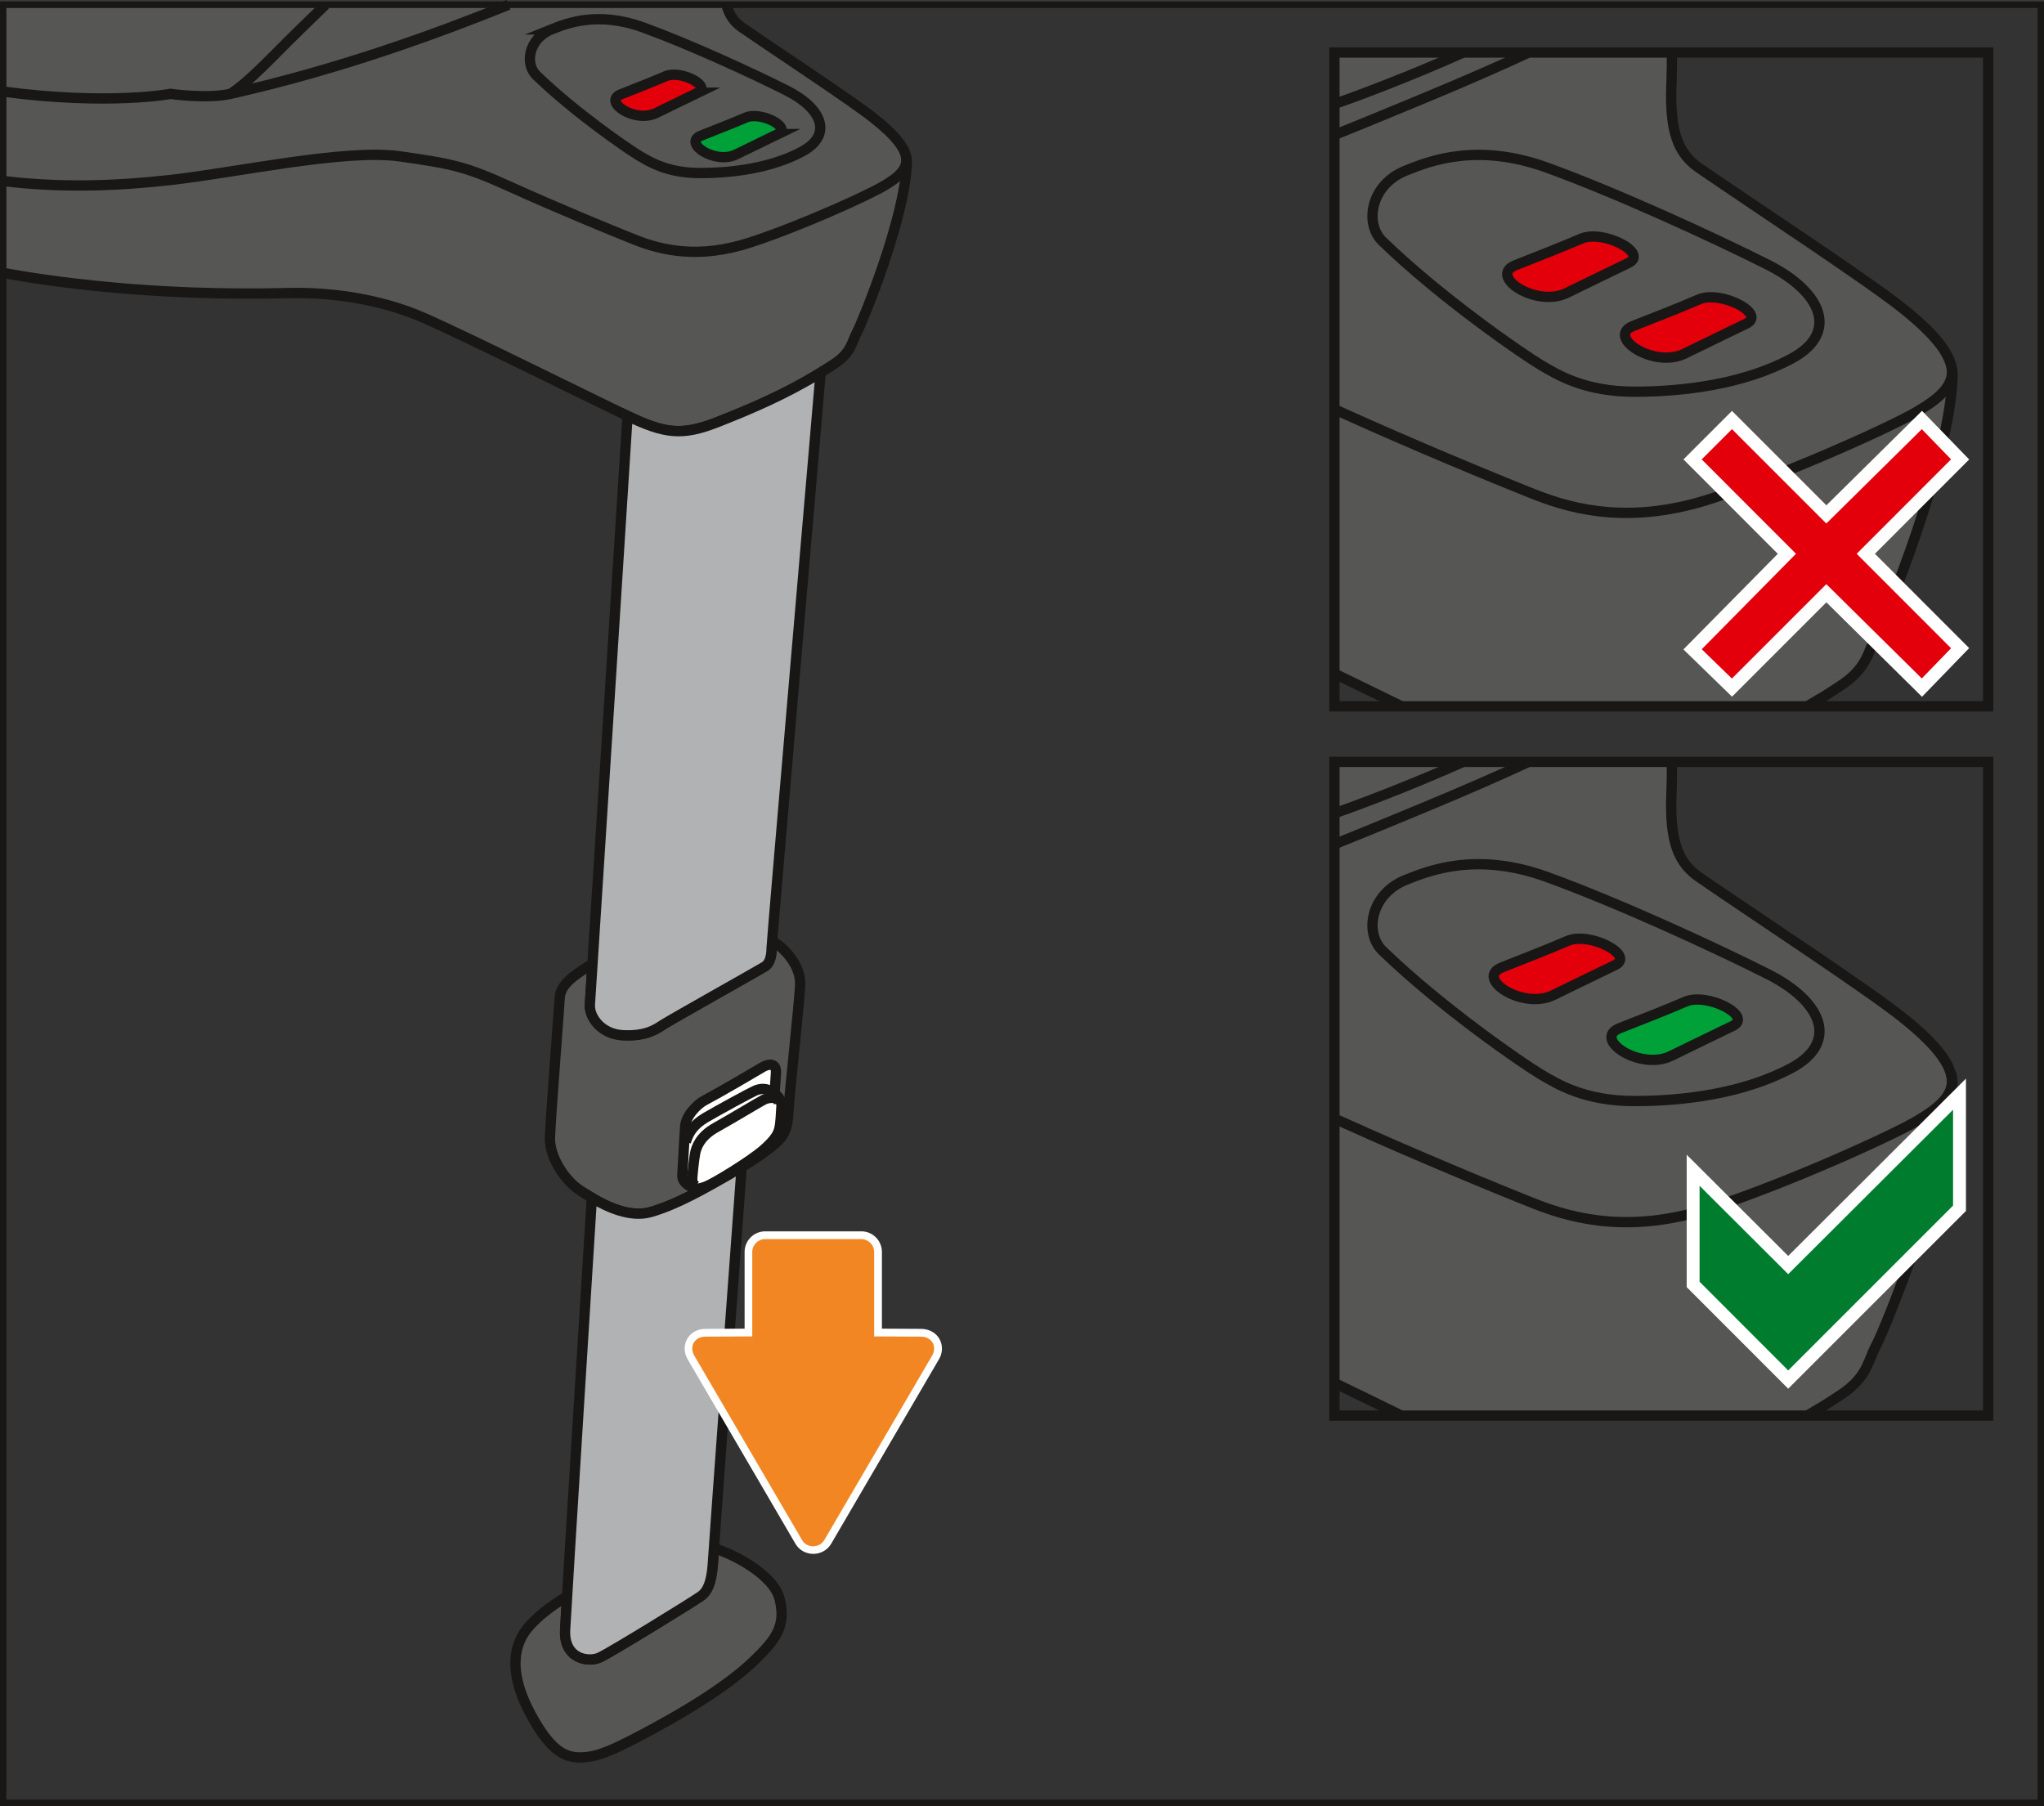 <?xml version="1.0" encoding="UTF-8"?>
<!DOCTYPE svg PUBLIC "-//W3C//DTD SVG 1.1//EN" "http://www.w3.org/Graphics/SVG/1.1/DTD/svg11.dtd">
<!-- Creator: CorelDRAW 2018 (64-Bit) -->
<svg xmlns="http://www.w3.org/2000/svg" xml:space="preserve" width="27.998mm" height="24.74mm" version="1.1" style="shape-rendering:geometricPrecision; text-rendering:geometricPrecision; image-rendering:optimizeQuality; fill-rule:evenodd; clip-rule:evenodd"
viewBox="0 0 299.49 264.63"
 xmlns:xlink="http://www.w3.org/1999/xlink">
 <rect x="0" y="0" width="299.49" height="264.63" fill="#333333" stroke="none"/>
 <defs>
  <style type="text/css">
   <![CDATA[
    .str2 {stroke:#181716;stroke-width:0.94;stroke-miterlimit:4}
    .str0 {stroke:#181716;stroke-width:1.51;stroke-miterlimit:10}
    .str1 {stroke:white;stroke-width:1.89;stroke-miterlimit:10}
    .fil1 {fill:none;fill-rule:nonzero}
    .fil5 {fill:#007C2F;fill-rule:nonzero}
    .fil6 {fill:#00A138;fill-rule:nonzero}
    .fil0 {fill:#565655;fill-rule:nonzero}
    .fil2 {fill:#B1B2B3;fill-rule:nonzero}
    .fil4 {fill:#E3000B;fill-rule:nonzero}
    .fil7 {fill:#F18622;fill-rule:nonzero}
    .fil3 {fill:white;fill-rule:nonzero}
   ]]>
  </style>
 </defs>
 <g id="Слой_x0020_1">
  <path class="fil0" d="M106.44 0.7c0.39,1.47 1.11,2.52 2.31,3.35 5.68,3.89 16.03,10.69 19.34,13.32 3.31,2.64 4.71,4.5 4.78,6.29 -0.11,7.94 -6.47,23.45 -7.28,24.96 -0.81,1.52 -0.81,2.99 -3.34,4.68 -6.01,4.01 -11.95,6.51 -17.16,8.55 -5.2,2.04 -7.7,1.68 -13.15,-0.91 -5.45,-2.6 -23.12,-11.41 -29.71,-14.31 -6.59,-2.91 -13.97,-3.85 -20.09,-3.69 -19.86,0.51 -35.18,-1.76 -41.68,-2.95l0 -39.28 105.97 0z"/>
  <path class="fil1 str0" d="M106.44 0.7c0.39,1.47 1.11,2.52 2.31,3.35 5.68,3.89 16.03,10.69 19.34,13.32 3.31,2.64 4.71,4.5 4.78,6.29 -0.11,7.94 -6.47,23.45 -7.28,24.96 -0.81,1.52 -0.81,2.99 -3.34,4.68 -6.01,4.01 -11.95,6.51 -17.16,8.55 -5.2,2.04 -7.7,1.68 -13.15,-0.91 -5.45,-2.6 -23.12,-11.41 -29.71,-14.31 -6.59,-2.91 -13.97,-3.85 -20.09,-3.69 -19.86,0.51 -35.18,-1.76 -41.68,-2.95"/>
  <path class="fil0" d="M113.14 137.88c-0.05,0.58 -0.07,0.91 -0.07,0.95 0,0.71 -0.08,2.23 -1.03,2.8 -0.95,0.57 -13.92,7.86 -14.91,8.52 -0.99,0.66 -2.48,1.69 -5.82,1.53 -3.33,-0.16 -5.02,-2.78 -4.88,-4.52 0.02,-0.27 0.17,-2.45 0.39,-5.96 -3.08,1.92 -4.72,3.13 -4.82,5.11 -0.11,1.98 -1.32,17.38 -1.42,20.33 -0.11,2.95 2.29,6.38 4.3,7.7 2,1.32 6.54,4.37 10.44,3.27 3.9,-1.11 8.01,-3.51 11.34,-5.4 3.32,-1.9 6.31,-3.95 7.33,-5.01 1.03,-1.06 1.43,-2.09 1.53,-4.35 0.11,-2.26 1.58,-15.63 1.72,-18.53 0.13,-2.9 -2.44,-5.58 -4.08,-6.41z"/>
  <path class="fil1 str0" d="M113.14 137.88c-0.05,0.58 -0.07,0.91 -0.07,0.95 0,0.71 -0.08,2.23 -1.03,2.8 -0.95,0.57 -13.92,7.86 -14.91,8.52 -0.99,0.66 -2.48,1.69 -5.82,1.53 -3.33,-0.16 -5.02,-2.78 -4.88,-4.52 0.02,-0.27 0.17,-2.45 0.39,-5.96 -3.08,1.92 -4.72,3.13 -4.82,5.11 -0.11,1.98 -1.32,17.38 -1.42,20.33 -0.11,2.95 2.29,6.38 4.3,7.7 2,1.32 6.54,4.37 10.44,3.27 3.9,-1.11 8.01,-3.51 11.34,-5.4 3.32,-1.9 6.31,-3.95 7.33,-5.01 1.03,-1.06 1.43,-2.09 1.53,-4.35 0.11,-2.26 1.58,-15.63 1.72,-18.53 0.13,-2.9 -2.44,-5.58 -4.08,-6.41z"/>
  <path class="fil0" d="M104.57 226.88c-0.06,0.77 -0.06,1.36 -0.08,1.6 -0.14,2.42 -0.46,4.43 -1.79,5.38 -1.34,0.95 -13.15,8.22 -14.83,9 -1.69,0.77 -5.27,0.18 -5.06,-4.04 0.04,-0.73 0.15,-2.64 0.29,-4.94 0,0 -5.14,2.98 -6.68,6 -1.55,3.02 -1.09,6.82 1.37,11.36 2.46,4.53 4.43,6.15 6.82,6.26 2.39,0.11 4.57,-0.81 7.87,-2.5 3.31,-1.69 12.93,-6.75 17.97,-11.64 3.31,-3.2 4.71,-5.13 3.8,-9 -0.92,-3.86 -7.59,-7.01 -9.66,-7.47z"/>
  <path class="fil1 str0" d="M104.57 226.88c-0.06,0.77 -0.06,1.36 -0.08,1.6 -0.14,2.42 -0.46,4.43 -1.79,5.38 -1.34,0.95 -13.15,8.22 -14.83,9 -1.69,0.77 -5.27,0.18 -5.06,-4.04 0.04,-0.73 0.15,-2.64 0.29,-4.94 0,0 -5.14,2.98 -6.68,6 -1.55,3.02 -1.09,6.82 1.37,11.36 2.46,4.53 4.43,6.15 6.82,6.26 2.39,0.11 4.57,-0.81 7.87,-2.5 3.31,-1.69 12.93,-6.75 17.97,-11.64 3.31,-3.2 4.71,-5.13 3.8,-9 -0.92,-3.86 -7.59,-7.01 -9.66,-7.47z"/>
  <path class="fil1 str0" d="M74.5 0.7c-10.25,4.13 -24.56,9.42 -40.74,13.05 -3.45,0.77 -8.79,0 -8.79,0 0,0 -8.95,1.72 -24.5,-0.33"/>
  <path class="fil1 str0" d="M33.77 13.75c2.99,-1.97 6.05,-5.41 9.88,-9.14 0.9,-0.87 2.29,-2.24 4.03,-3.91"/>
  <path class="fil1 str0" d="M80.78 4.31c2.35,-0.95 6.86,-2.69 13.47,-0.29 6.62,2.4 15.82,6.62 21.04,9.25 5.22,2.64 6.75,6.51 2.21,8.94 -4.53,2.43 -10.23,3.14 -14.92,3.14 -4.69,0 -7.28,-1.55 -8.99,-2.58 -1.71,-1.03 -9.46,-6.36 -15,-11.74 -1.74,-1.69 -1.13,-5.38 2.19,-6.72z"/>
  <path class="fil1 str0" d="M0.47 26.52c8.05,0.96 15.7,0.82 24.4,-0.14 9.81,-1.09 25.66,-4.6 33.68,-3.48 8.01,1.13 9.77,1.55 16.38,4.54 6.61,2.99 14.24,6.15 18.14,7.7 3.91,1.55 9.39,2.85 16.95,0.35 7.56,-2.49 17.09,-6.85 19.37,-8.19 2.28,-1.33 3.86,-2.65 3.3,-4.61"/>
  <path class="fil2" d="M120.24 54.6c-5.32,3.27 -10.52,5.44 -15.14,7.26 -5.2,2.04 -7.7,1.68 -13.15,-0.91 0,0 -5.39,84.46 -5.52,86.21 -0.14,1.75 1.55,4.37 4.88,4.53 3.34,0.16 4.82,-0.88 5.81,-1.53 0.99,-0.66 13.96,-7.94 14.91,-8.52 0.95,-0.57 1.03,-2.08 1.03,-2.8 0,-0.71 7.18,-84.23 7.18,-84.23z"/>
  <path class="fil1 str0" d="M120.24 54.6c-5.32,3.27 -10.52,5.44 -15.14,7.26 -5.2,2.04 -7.7,1.68 -13.15,-0.91 0,0 -5.39,84.46 -5.52,86.21 -0.14,1.75 1.55,4.37 4.88,4.53 3.34,0.16 4.82,-0.88 5.81,-1.53 0.99,-0.66 13.96,-7.94 14.91,-8.52 0.95,-0.57 1.03,-2.08 1.03,-2.8 0,-0.71 7.18,-84.23 7.18,-84.23z"/>
  <path class="fil2" d="M108.68 170.9c0,0 -4.05,55.16 -4.19,57.59 -0.14,2.42 -0.46,4.43 -1.79,5.38 -1.34,0.94 -13.15,8.22 -14.84,9 -1.69,0.77 -5.27,0.18 -5.06,-4.04 0.21,-4.22 3.92,-63.32 3.92,-63.32 2.3,1.37 5.66,2.92 8.59,2.09 3.9,-1.11 8.01,-3.51 11.34,-5.4 0.75,-0.43 1.34,-0.86 2.04,-1.29z"/>
  <path class="fil1 str0" d="M108.68 170.9c0,0 -4.05,55.16 -4.19,57.59 -0.14,2.42 -0.46,4.43 -1.79,5.38 -1.34,0.94 -13.15,8.22 -14.84,9 -1.69,0.77 -5.27,0.18 -5.06,-4.04 0.21,-4.22 3.92,-63.32 3.92,-63.32 2.3,1.37 5.66,2.92 8.59,2.09 3.9,-1.11 8.01,-3.51 11.34,-5.4 0.75,-0.43 1.34,-0.86 2.04,-1.29z"/>
  <path class="fil3" d="M103.33 161.19c1.74,-0.92 7.72,-4.4 8.36,-4.8 0.63,-0.4 2.14,-0.9 2,0.89 -0.13,1.79 -0.19,2.98 -0.19,2.98 0,0 1.08,0.6 1,1.87 -0.08,1.26 -0.13,2.51 -0.29,3.16 -0.16,0.66 -0.39,1.48 -2.35,3.19 -1.97,1.71 -7.18,4.88 -8.37,5.35 -1.19,0.46 -1.8,0.42 -2.25,0.09 -0.45,-0.33 -1.3,-0.69 -1.26,-1.75 0.04,-1.06 0.32,-5.4 0.4,-7.03 0.08,-1.63 1.73,-3.32 2.94,-3.97z"/>
  <path class="fil1 str0" d="M103.33 161.19c1.74,-0.92 7.72,-4.4 8.36,-4.8 0.63,-0.4 2.14,-0.9 2,0.89 -0.13,1.79 -0.19,2.98 -0.19,2.98 0,0 1.08,0.6 1,1.87 -0.08,1.26 -0.13,2.51 -0.29,3.16 -0.16,0.66 -0.39,1.48 -2.35,3.19 -1.97,1.71 -7.18,4.88 -8.37,5.35 -1.19,0.46 -1.8,0.42 -2.25,0.09 -0.45,-0.33 -1.3,-0.69 -1.26,-1.75 0.04,-1.06 0.32,-5.4 0.4,-7.03 0.08,-1.63 1.73,-3.32 2.94,-3.97z"/>
  <path class="fil1 str0" d="M101.96 173.78c-0.44,-0.32 -0.57,-0.53 -0.52,-1.28 0.05,-0.76 0.25,-2.65 0.41,-3.5 0.16,-0.85 0.69,-2.49 3.03,-3.79 2.34,-1.31 6.37,-3.74 7.01,-4.07 0.65,-0.33 2.17,-0.61 2.24,0.61"/>
  <path class="fil1 str0" d="M100.49 167.32c0.4,-1.31 1.05,-2.47 2.89,-3.56 1.84,-1.08 6.54,-3.64 7.27,-3.96 0.74,-0.32 1.76,-0.45 2.72,0.37"/>
  <path class="fil0" d="M244.92 7.7c0.16,2.6 -0.11,4.87 -0.05,7.19 0.11,4.87 1.19,7.74 4.11,9.74 8.73,5.99 24.67,16.45 29.75,20.51 5.08,4.06 7.25,6.92 7.36,9.68 -0.16,12.23 -9.95,36.09 -11.2,38.41 -1.25,2.32 -1.25,4.6 -5.14,7.19 -1.64,1.1 -3.28,2.12 -4.91,3.07l-59.48 0c-3.23,-1.58 -6.58,-3.22 -9.85,-4.8l0 -90.99 49.41 0z"/>
  <path class="fil1 str0" d="M244.92 7.7c0.16,2.6 -0.11,4.87 -0.05,7.19 0.11,4.87 1.19,7.74 4.11,9.74 8.73,5.99 24.67,16.45 29.75,20.51 5.08,4.06 7.25,6.92 7.36,9.68 -0.16,12.23 -9.95,36.09 -11.2,38.41 -1.25,2.32 -1.25,4.6 -5.14,7.19 -1.64,1.1 -3.28,2.12 -4.91,3.07m-59.48 0c-3.23,-1.58 -6.58,-3.22 -9.85,-4.8"/>
  <path class="fil1 str0" d="M223.96 7.7c-4.25,1.98 -9.26,4.17 -15.23,6.65 -3.71,1.54 -8.16,3.39 -13.22,5.42"/>
  <path class="fil1 str0" d="M195.52 15.23c3.37,-1.15 10.92,-3.99 18.86,-7.53"/>
  <path class="fil1 str0" d="M205.93 25.01c3.63,-1.47 10.55,-4.14 20.74,-0.45 10.18,3.69 24.34,10.19 32.38,14.24 8.04,4.06 10.39,10.03 3.41,13.76 -6.98,3.73 -15.74,4.83 -22.97,4.83 -7.22,0 -11.2,-2.4 -13.84,-3.98 -2.64,-1.58 -14.55,-9.78 -23.09,-18.06 -2.68,-2.59 -1.74,-8.28 3.37,-10.34z"/>
  <path class="fil1 str0" d="M195.52 59.96l1.42 0.64c10.17,4.6 21.91,9.47 27.92,11.85 6.01,2.38 14.44,4.38 26.08,0.54 11.63,-3.84 26.29,-10.55 29.81,-12.61 3.52,-2.06 5.95,-4.08 5.08,-7.1"/>
  <path class="fil2" d="M266.66 102.39c-0.61,0.37 -1.21,0.74 -1.82,1.09l1.72 0 0.09 -1.09z"/>
  <path class="fil1 str0" d="M266.66 102.39c-0.61,0.37 -1.21,0.74 -1.82,1.09m1.72 0l0.09 -1.09"/>
  <polygon class="fil1 str0" points="291.31,103.49 195.52,103.49 195.52,7.69 291.31,7.69 "/>
  <path class="fil0" d="M244.92 111.63c0.16,2.59 -0.11,4.86 -0.05,7.18 0.11,4.87 1.19,7.74 4.11,9.74 8.73,5.99 24.67,16.45 29.75,20.51 5.08,4.06 7.25,6.92 7.36,9.68 -0.16,12.23 -9.95,36.09 -11.2,38.41 -1.25,2.33 -1.25,4.6 -5.14,7.2 -1.64,1.1 -3.28,2.12 -4.91,3.08l-59.48 0c-3.23,-1.58 -6.58,-3.22 -9.85,-4.8l0 -90.99 49.41 0z"/>
  <path class="fil1 str0" d="M244.92 111.63c0.16,2.59 -0.11,4.86 -0.05,7.18 0.11,4.87 1.19,7.74 4.11,9.74 8.73,5.99 24.67,16.45 29.75,20.51 5.08,4.06 7.25,6.92 7.36,9.68 -0.16,12.23 -9.95,36.09 -11.2,38.41 -1.25,2.33 -1.25,4.6 -5.14,7.2 -1.64,1.1 -3.28,2.12 -4.91,3.08m-59.48 0c-3.23,-1.58 -6.58,-3.22 -9.85,-4.8"/>
  <path class="fil1 str0" d="M223.96 111.63c-4.25,1.98 -9.26,4.17 -15.23,6.65 -3.71,1.54 -8.16,3.39 -13.22,5.42"/>
  <path class="fil1 str0" d="M195.52 119.16c3.37,-1.15 10.92,-3.99 18.86,-7.53"/>
  <path class="fil1 str0" d="M205.93 128.94c3.63,-1.47 10.55,-4.14 20.74,-0.44 10.18,3.69 24.34,10.18 32.38,14.24 8.04,4.06 10.39,10.02 3.41,13.76 -6.98,3.73 -15.74,4.83 -22.97,4.83 -7.22,0 -11.2,-2.4 -13.84,-3.98 -2.64,-1.58 -14.55,-9.78 -23.09,-18.06 -2.68,-2.6 -1.74,-8.27 3.37,-10.35z"/>
  <path class="fil1 str0" d="M195.52 163.89l1.42 0.64c10.17,4.6 21.91,9.47 27.92,11.85 6.01,2.38 14.44,4.38 26.08,0.54 11.63,-3.84 26.29,-10.55 29.81,-12.61 3.52,-2.06 5.95,-4.08 5.08,-7.1"/>
  <path class="fil2" d="M266.66 206.33c-0.61,0.37 -1.21,0.74 -1.82,1.09l1.72 0 0.09 -1.09z"/>
  <path class="fil1 str0" d="M266.66 206.33c-0.61,0.37 -1.21,0.74 -1.82,1.09m1.72 0l0.09 -1.09"/>
  <polygon class="fil1 str0" points="291.31,207.42 195.52,207.42 195.52,111.63 291.31,111.63 "/>
  <polygon class="fil4" points="267.6,75.37 253.77,61.54 248,67.31 261.82,81.14 248,95.14 253.77,100.75 267.6,86.92 281.6,100.75 287.2,94.97 273.38,81.14 287.2,67.31 281.6,61.54 "/>
  <polygon class="fil1 str1" points="281.6,61.54 267.6,75.37 253.77,61.54 248,67.31 261.82,81.14 248,95.14 253.77,100.75 267.6,86.92 281.6,100.75 287.2,94.97 273.38,81.14 287.2,67.31 "/>
  <polygon class="fil5" points="262.02,185.36 248.08,171.47 248.08,188.2 262.02,202.14 287.11,177.04 287.11,160.32 "/>
  <polygon class="fil1 str1" points="287.11,160.32 262.01,185.36 248.08,171.47 248.08,188.2 262.01,202.14 287.11,177.04 "/>
  <path class="fil4" d="M238.62 38.52c-3,1.46 -4.54,2.19 -9.06,4.4 -4.52,2.2 -11.53,-2.48 -7.53,-4.06 4,-1.58 6.43,-2.52 9.64,-3.89 3.21,-1.38 9.94,2.1 6.95,3.55z"/>
  <path class="fil1 str0" d="M238.62 38.52c-3,1.46 -4.54,2.19 -9.06,4.4 -4.52,2.2 -11.53,-2.48 -7.53,-4.06 4,-1.58 6.43,-2.52 9.64,-3.89 3.21,-1.38 9.94,2.1 6.95,3.55z"/>
  <path class="fil4" d="M255.87 47.42c-3,1.46 -4.55,2.19 -9.06,4.4 -4.51,2.21 -11.53,-2.48 -7.53,-4.06 4,-1.58 6.43,-2.51 9.64,-3.89 3.21,-1.38 9.95,2.1 6.95,3.55z"/>
  <path class="fil1 str0" d="M255.87 47.42c-3,1.46 -4.55,2.19 -9.06,4.4 -4.51,2.21 -11.53,-2.48 -7.53,-4.06 4,-1.58 6.43,-2.51 9.64,-3.89 3.21,-1.38 9.95,2.1 6.95,3.55z"/>
  <path class="fil4" d="M236.64 141.41c-3,1.46 -4.54,2.19 -9.06,4.4 -4.52,2.2 -11.53,-2.48 -7.53,-4.06 4,-1.58 6.43,-2.52 9.64,-3.89 3.21,-1.38 9.94,2.1 6.95,3.55z"/>
  <path class="fil1 str0" d="M236.64 141.41c-3,1.46 -4.54,2.19 -9.06,4.4 -4.52,2.2 -11.53,-2.48 -7.53,-4.06 4,-1.58 6.43,-2.52 9.64,-3.89 3.21,-1.38 9.94,2.1 6.95,3.55z"/>
  <path class="fil6" d="M253.89 150.32c-3,1.46 -4.55,2.19 -9.06,4.4 -4.51,2.21 -11.53,-2.48 -7.53,-4.06 4,-1.58 6.43,-2.51 9.64,-3.89 3.21,-1.38 9.95,2.1 6.95,3.55z"/>
  <path class="fil1 str0" d="M253.89 150.32c-3,1.46 -4.55,2.19 -9.06,4.4 -4.51,2.21 -11.53,-2.48 -7.53,-4.06 4,-1.58 6.43,-2.51 9.64,-3.89 3.21,-1.38 9.95,2.1 6.95,3.55z"/>
  <path class="fil7" d="M119.14 227.11c-0.9,0 -1.69,-0.45 -2.12,-1.2l-15.75 -26.94c-0.49,-0.8 -0.54,-1.74 -0.13,-2.49 0.43,-0.77 1.24,-1.21 2.24,-1.21l6.27 -0.02 0 -11.8c0,-1.34 1.09,-2.45 2.43,-2.46l14.11 0c1.35,0.01 2.44,1.11 2.44,2.46l0 11.8 6.27 0.02c1,0 1.81,0.44 2.23,1.21 0.42,0.76 0.37,1.69 -0.13,2.5l-15.74 26.93c-0.44,0.75 -1.24,1.2 -2.13,1.2z"/>
  <path class="fil3" d="M126.21 180.42l-0 0 -14.11 0c-1.66,0.01 -3,1.37 -3,3.02l0 11.24 -5.71 0.03c-1.18,0 -2.2,0.56 -2.72,1.5 -0.52,0.94 -0.46,2.08 0.15,3.07l15.73 26.92c0.52,0.91 1.52,1.48 2.61,1.48 1.09,0 2.07,-0.55 2.62,-1.47l15.75 -26.96c0.6,-0.95 0.65,-2.1 0.13,-3.04 -0.52,-0.94 -1.54,-1.5 -2.73,-1.5l-5.71 -0.03 0 -11.24c0,-1.66 -1.34,-3.01 -2.99,-3.02l-0 0zm-0 1.14c1.03,0.01 1.87,0.85 1.87,1.89l0 12.37 6.84 0.03c1.7,0 2.43,1.54 1.62,2.84l-15.75 26.95c-0.37,0.62 -1.01,0.93 -1.65,0.93 -0.64,0 -1.28,-0.31 -1.63,-0.93l-15.75 -26.95c-0.81,-1.3 -0.08,-2.84 1.62,-2.84l6.84 -0.03 0 -12.37c0,-1.04 0.84,-1.88 1.87,-1.89l14.11 0z"/>
  <path class="fil4" d="M102.26 13.58c-2.04,0.99 -3.09,1.49 -6.16,2.99 -3.07,1.5 -7.84,-1.69 -5.12,-2.76 2.72,-1.08 4.37,-1.71 6.56,-2.65 2.18,-0.94 6.77,1.43 4.72,2.42z"/>
  <path class="fil1 str0" d="M102.26 13.58c-2.04,0.99 -3.09,1.49 -6.16,2.99 -3.07,1.5 -7.84,-1.69 -5.12,-2.76 2.72,-1.08 4.37,-1.71 6.56,-2.65 2.18,-0.94 6.77,1.43 4.72,2.42z"/>
  <path class="fil6" d="M114 19.64c-2.04,0.99 -3.09,1.49 -6.16,2.99 -3.07,1.5 -7.84,-1.68 -5.12,-2.76 2.72,-1.08 4.37,-1.72 6.56,-2.65 2.18,-0.94 6.77,1.43 4.72,2.42z"/>
  <path class="fil1 str0" d="M114 19.64c-2.04,0.99 -3.09,1.49 -6.16,2.99 -3.07,1.5 -7.84,-1.68 -5.12,-2.76 2.72,-1.08 4.37,-1.72 6.56,-2.65 2.18,-0.94 6.77,1.43 4.72,2.42z"/>
  <polygon class="fil1 str2" points="0.47,264.16 299.02,264.16 299.02,0.7 0.47,0.7 "/>
 </g>
</svg>

